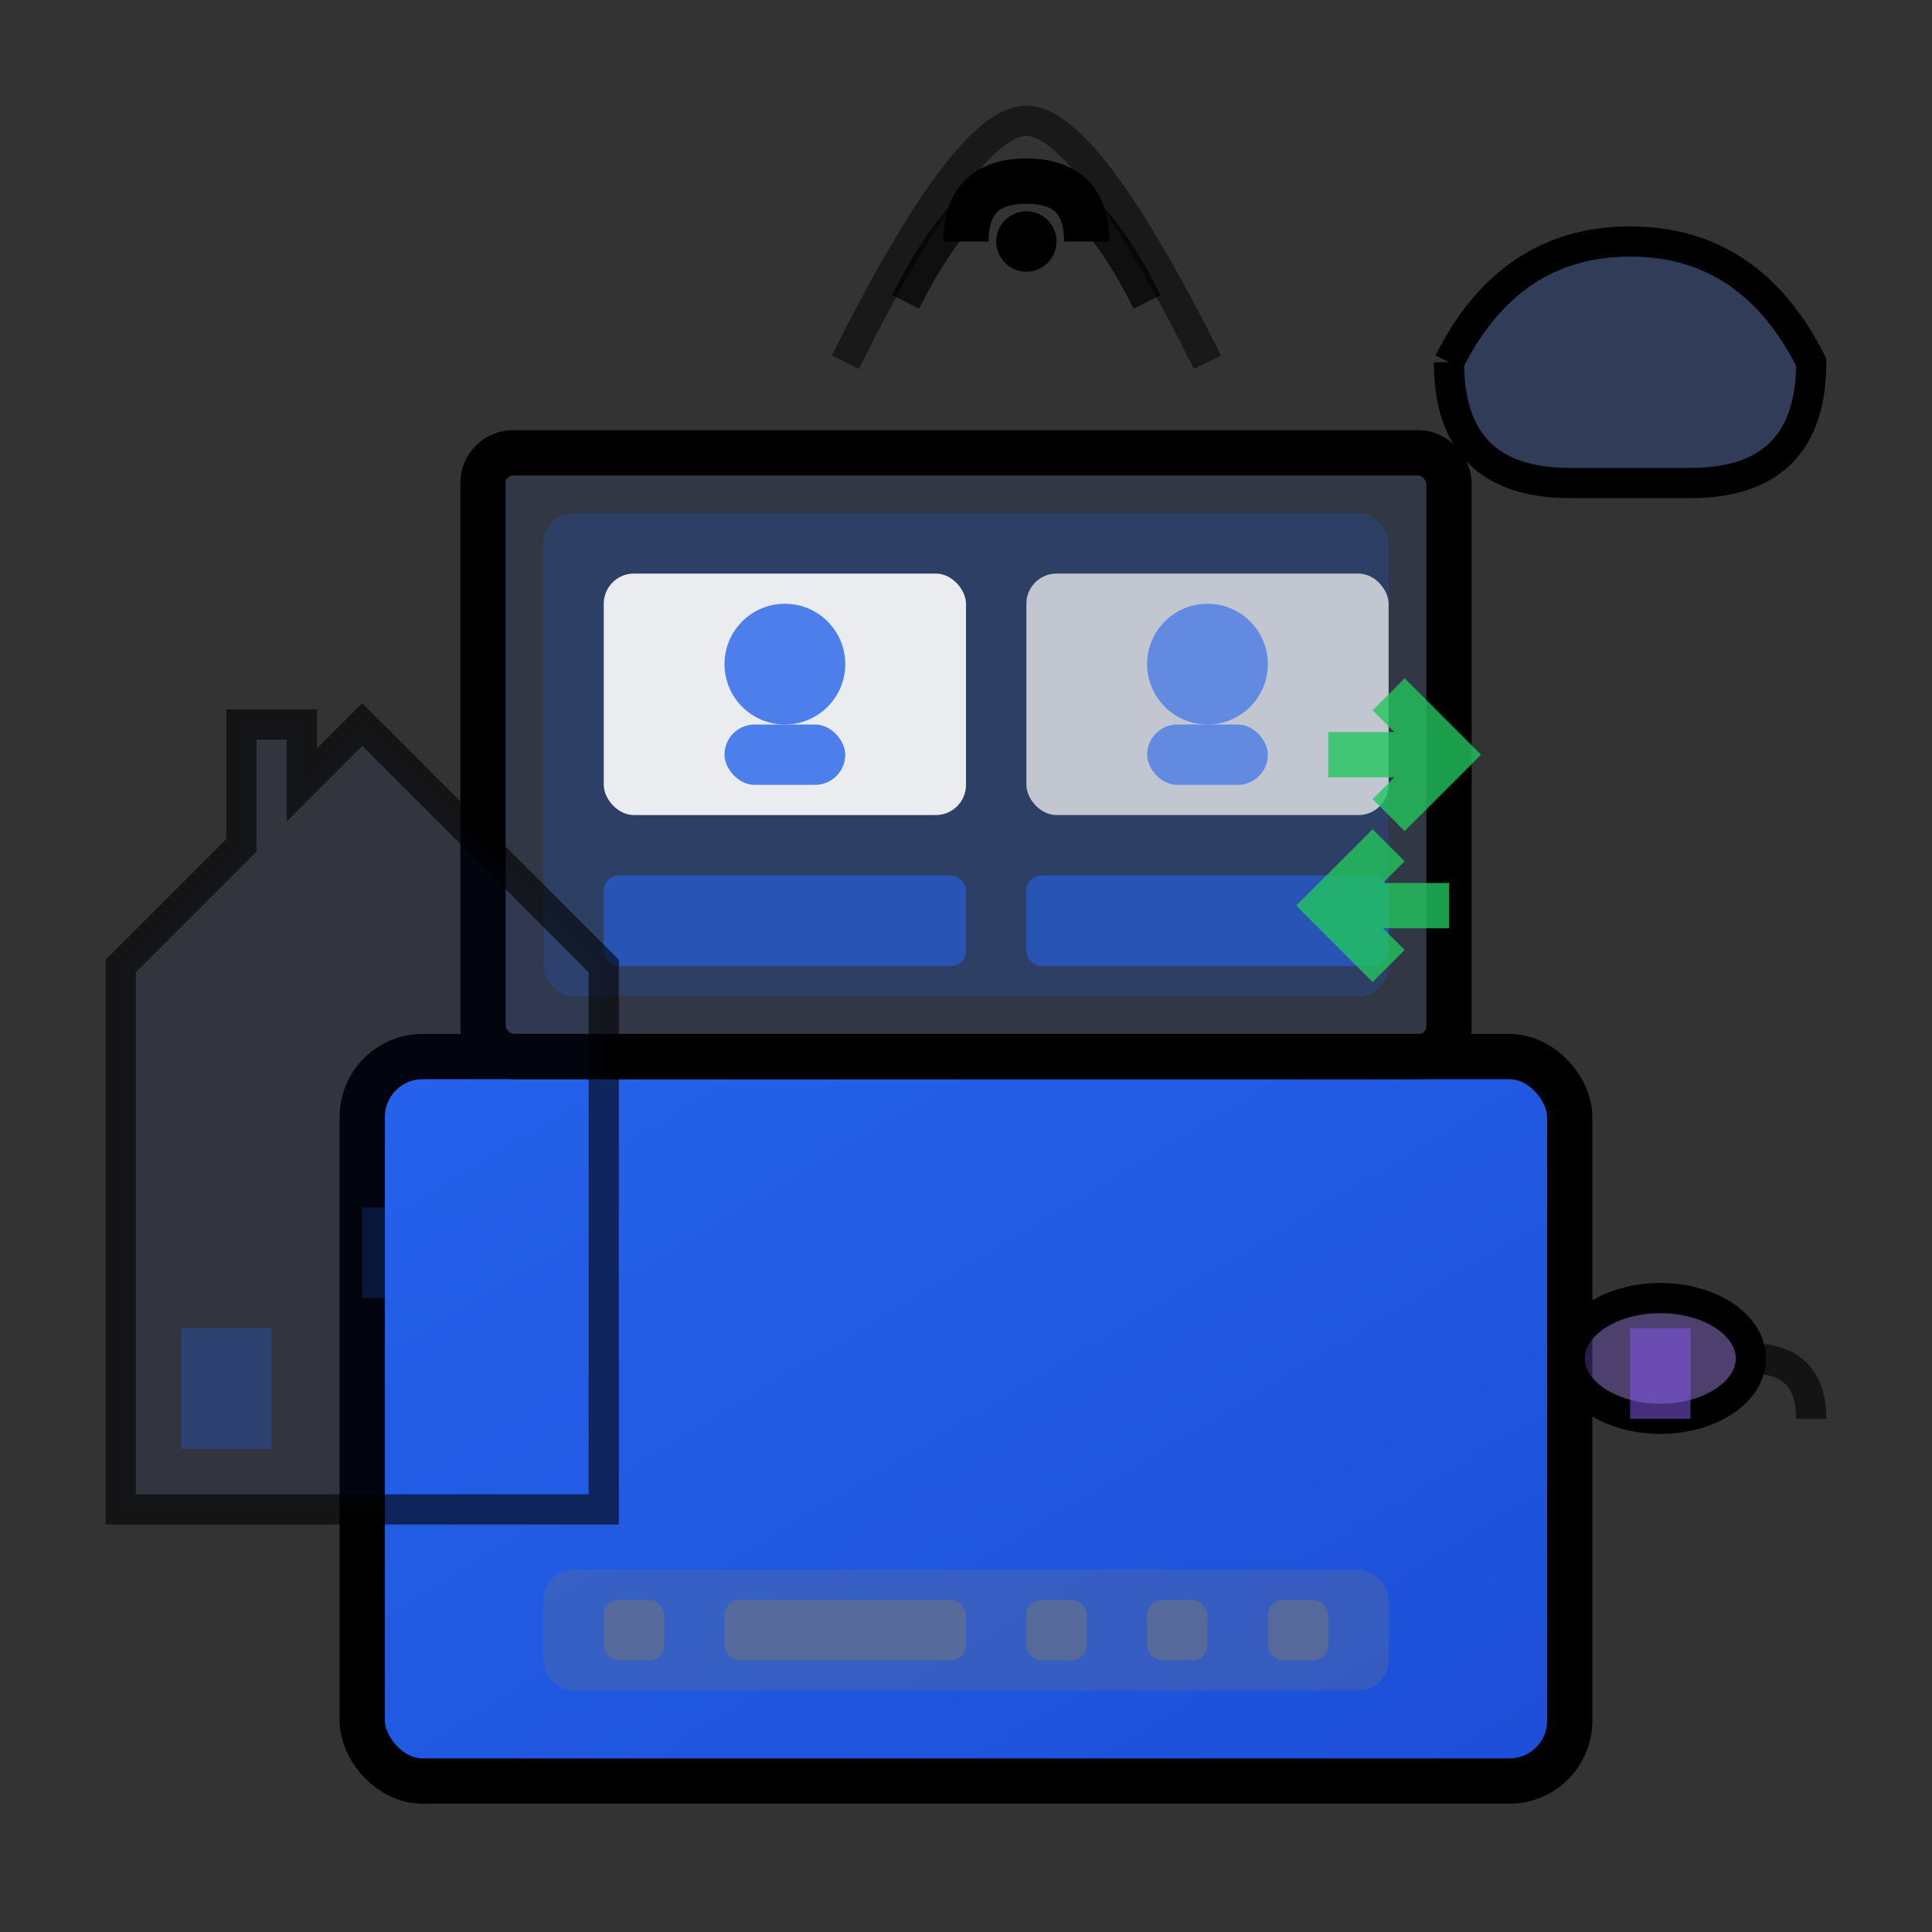 <svg width="64" height="64" viewBox="0 0 64 64" fill="none" xmlns="http://www.w3.org/2000/svg">
  <rect x="0" y="0" width="64" height="64" fill="#333333" stroke="none"/>
  <defs>
    <linearGradient id="remoteGrad" x1="0%" y1="0%" x2="100%" y2="100%">
      <stop offset="0%" style="stop-color:#2563eb;stop-opacity:1" />
      <stop offset="100%" style="stop-color:#1d4ed8;stop-opacity:1" />
    </linearGradient>
  </defs>
  
  <!-- Laptop base -->
  <rect x="12" y="35" width="40" height="24" rx="2" fill="url(#remoteGrad)" stroke="currentColor" stroke-width="1.5"/>
  
  <!-- Laptop screen -->
  <rect x="16" y="15" width="32" height="20" rx="1" fill="rgba(37, 99, 235, 0.1)" stroke="currentColor" stroke-width="1.5"/>
  
  <!-- Screen content - video call interface -->
  <rect x="18" y="17" width="28" height="16" fill="rgba(37, 99, 235, 0.2)" rx="1"/>
  
  <!-- Video call participants -->
  <rect x="20" y="19" width="12" height="8" fill="rgba(255,255,255,0.9)" rx="1"/>
  <rect x="34" y="19" width="12" height="8" fill="rgba(255,255,255,0.7)" rx="1"/>
  <rect x="20" y="29" width="12" height="3" fill="rgba(37, 99, 235, 0.6)" rx="0.5"/>
  <rect x="34" y="29" width="12" height="3" fill="rgba(37, 99, 235, 0.6)" rx="0.5"/>
  
  <!-- Person icons in video calls -->
  <circle cx="26" cy="22" r="2" fill="rgba(37, 99, 235, 0.8)"/>
  <rect x="24" y="24" width="4" height="2" fill="rgba(37, 99, 235, 0.8)" rx="1"/>
  
  <circle cx="40" cy="22" r="2" fill="rgba(37, 99, 235, 0.6)"/>
  <rect x="38" y="24" width="4" height="2" fill="rgba(37, 99, 235, 0.6)" rx="1"/>
  
  <!-- Home environment indicators -->
  <!-- House outline in background -->
  <path d="M4,32 L8,28 L8,24 L10,24 L10,26 L12,24 L20,32 L20,50 L4,50 Z" fill="rgba(37, 99, 235, 0.1)" stroke="currentColor" stroke-width="1" opacity="0.6"/>
  <rect x="6" y="44" width="3" height="4" fill="rgba(37, 99, 235, 0.3)"/>
  <rect x="12" y="40" width="4" height="3" fill="rgba(37, 99, 235, 0.2)"/>
  
  <!-- Coffee cup -->
  <ellipse cx="55" cy="45" rx="3" ry="2" fill="rgba(139, 92, 246, 0.3)" stroke="currentColor" stroke-width="1"/>
  <rect x="54" y="44" width="2" height="3" fill="rgba(139, 92, 246, 0.5)"/>
  <path d="M58,45 Q60,45 60,47" stroke="currentColor" stroke-width="1" fill="none" opacity="0.6"/>
  
  <!-- Wireless connection indicators -->
  <path d="M32,8 Q32,6 34,6 Q36,6 36,8" stroke="currentColor" stroke-width="1.5" fill="none"/>
  <path d="M30,10 Q32,6 34,6 Q36,6 38,10" stroke="currentColor" stroke-width="1" fill="none" opacity="0.7"/>
  <path d="M28,12 Q32,4 34,4 Q36,4 40,12" stroke="currentColor" stroke-width="1" fill="none" opacity="0.5"/>
  <circle cx="34" cy="8" r="1" fill="currentColor"/>
  
  <!-- Cloud connection -->
  <path d="M48,12 Q50,8 54,8 Q58,8 60,12 Q60,16 56,16 L52,16 Q48,16 48,12" fill="rgba(37, 99, 235, 0.2)" stroke="currentColor" stroke-width="1"/>
  
  <!-- Data transfer arrows -->
  <path d="M44,25 L48,25 M46,23 L48,25 L46,27" stroke="rgba(34, 197, 94, 0.8)" stroke-width="1.5" fill="none"/>
  <path d="M48,30 L44,30 M46,28 L44,30 L46,32" stroke="rgba(34, 197, 94, 0.8)" stroke-width="1.5" fill="none"/>
  
  <!-- Keyboard indicator -->
  <rect x="18" y="52" width="28" height="4" fill="rgba(107, 114, 128, 0.3)" rx="1"/>
  <rect x="20" y="53" width="2" height="2" fill="rgba(107, 114, 128, 0.6)" rx="0.5"/>
  <rect x="24" y="53" width="8" height="2" fill="rgba(107, 114, 128, 0.6)" rx="0.5"/>
  <rect x="34" y="53" width="2" height="2" fill="rgba(107, 114, 128, 0.6)" rx="0.5"/>
  <rect x="38" y="53" width="2" height="2" fill="rgba(107, 114, 128, 0.6)" rx="0.5"/>
  <rect x="42" y="53" width="2" height="2" fill="rgba(107, 114, 128, 0.6)" rx="0.5"/>
</svg>
